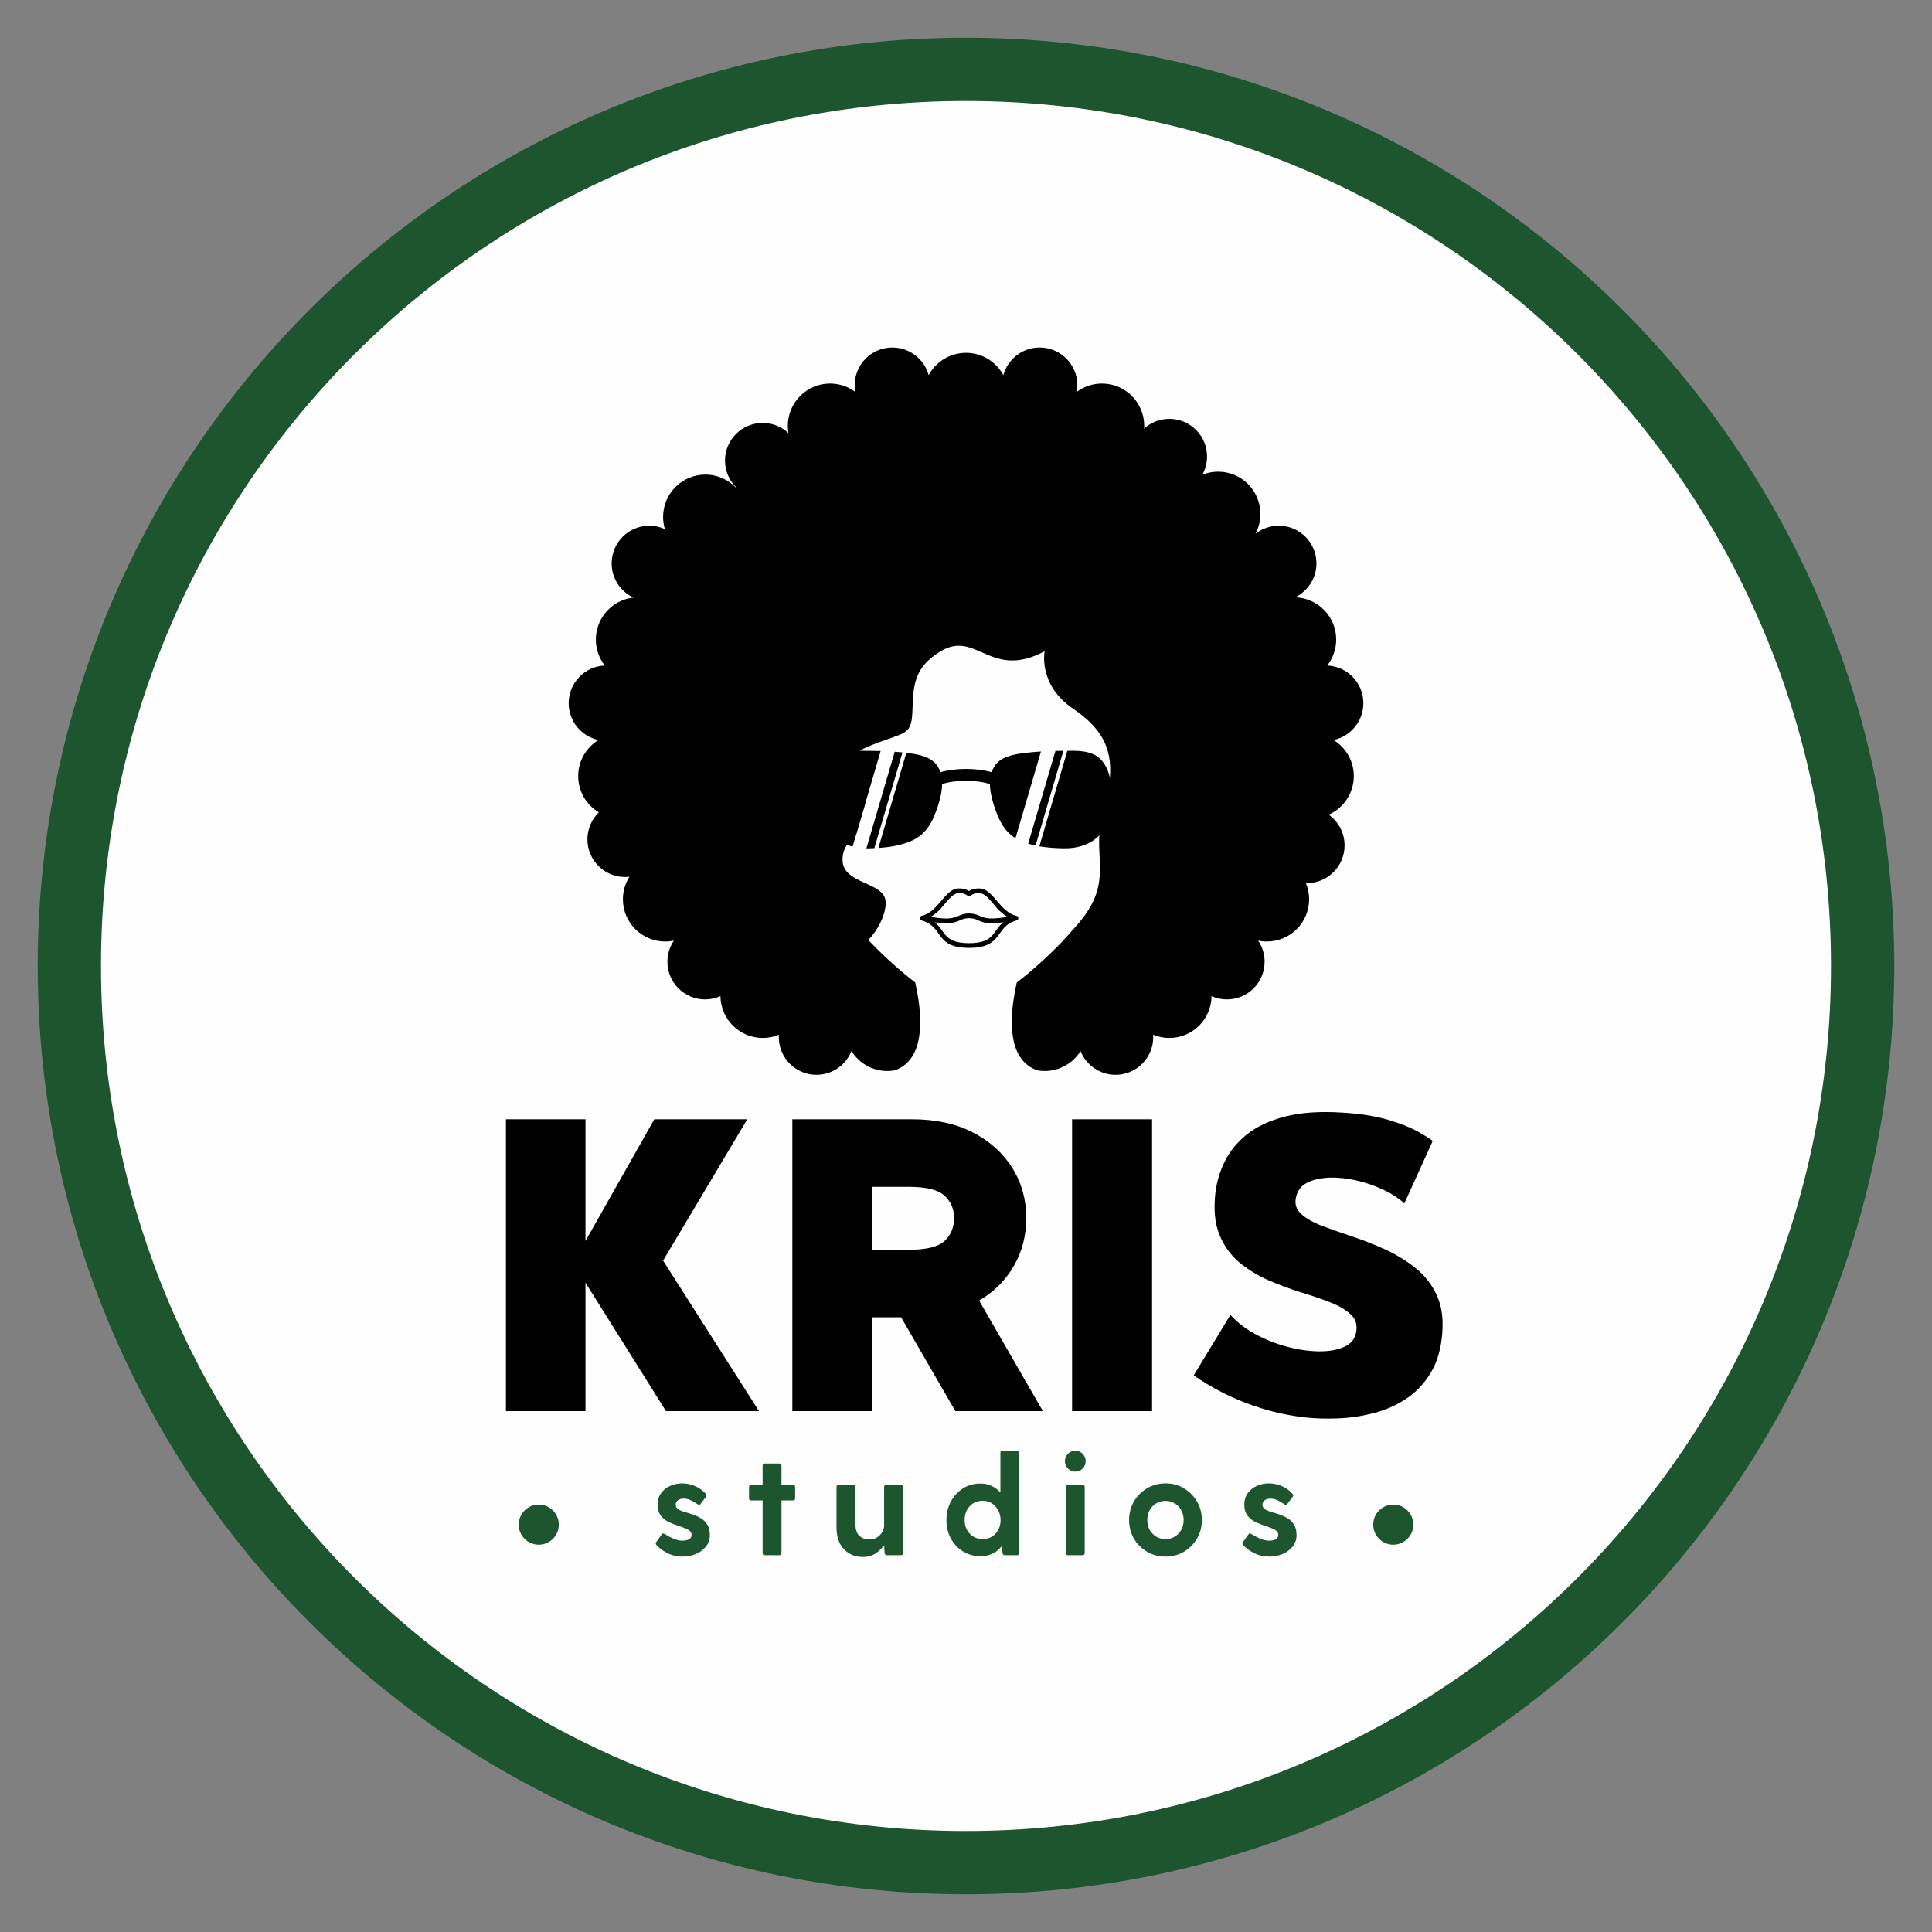 <?xml version="1.0" encoding="UTF-8"?> <svg xmlns="http://www.w3.org/2000/svg" xmlns:xlink="http://www.w3.org/1999/xlink" xmlns:xodm="http://www.corel.com/coreldraw/odm/2003" xml:space="preserve" width="150mm" height="150mm" version="1.1" style="shape-rendering:geometricPrecision; text-rendering:geometricPrecision; image-rendering:optimizeQuality; fill-rule:evenodd; clip-rule:evenodd" viewBox="0 0 15000 15000"><rect x="0" y="0" width="15000" height="15000" fill="#808080" stroke="none"/> <defs> <style type="text/css"> .fil3 {fill:none} .fil0 {fill:#FEFEFE;fill-rule:nonzero} .fil2 {fill:black;fill-rule:nonzero} .fil1 {fill:#1D552E;fill-rule:nonzero} </style> </defs> <g id="Слой_x0020_1">  <path class="fil0" d="M7500 538.56c-3844.64,0 -6961.44,3116.8 -6961.44,6961.44 0,3844.81 3116.8,6961.44 6961.44,6961.44 3844.81,0 6961.44,-3116.63 6961.44,-6961.44 0,-3844.64 -3116.63,-6961.44 -6961.44,-6961.44z"></path> <path class="fil1" d="M7500 784.15c-1854.53,0 -3533.51,751.71 -4748.82,1967.03 -1215.32,1215.31 -1967.03,2894.29 -1967.03,4748.82 0,1854.58 751.7,3533.56 1966.99,4748.84 1215.31,1215.32 2894.31,1967.01 4748.86,1967.01 1854.61,0 3533.6,-751.68 4748.88,-1966.97 1215.3,-1215.29 1966.97,-2894.27 1966.97,-4748.88 0,-1854.55 -751.68,-3533.54 -1967.01,-4748.86 -1215.28,-1215.29 -2894.26,-1966.99 -4748.84,-1966.99zm-5096.1 1619.75c1304.23,-1304.23 3105.99,-2110.93 5096.1,-2110.93 1990.15,0 3791.91,806.68 5096.12,2110.89 1304.24,1304.23 2110.91,3106.01 2110.91,5096.14 0,1990.18 -806.66,3791.95 -2110.88,5096.15 -1304.2,1304.22 -3105.97,2110.88 -5096.15,2110.88 -1990.13,0 -3791.91,-806.68 -5096.14,-2110.91 -1304.21,-1304.21 -2110.89,-3105.97 -2110.89,-5096.12 0,-1990.11 806.7,-3791.87 2110.93,-5096.1z"></path> <g id="_1618986853312"> <g> <g> <path class="fil2" d="M5892.57 10956.01l-721.91 0 -624.84 -997.03 0 997.03 -617.77 0 0 -2265.99 617.77 0 0 944.97 534.2 -944.97 721.9 0 -653.76 1097.33 744.41 1168.66zm0 0z"></path> </g> </g> </g> <g id="_1618986850144"> <g> <g> <path class="fil2" d="M7417.48 10956.01l-421.05 -728.32 -226.92 0 0 728.32 -617.77 0 0 -2265.99 928.9 0c183.36,0 340.86,34.08 472.48,102.21 131.46,67.82 233.51,159.43 305.99,275.13 72.32,115.4 108.64,245.24 108.64,389.56 0,136.29 -31.98,260.03 -95.79,370.92 -63.47,111.05 -153.47,201.04 -269.99,269.99l494.99 858.18 -679.48 0zm-647.97 -1741.44l0 488.57 288.62 0c133.72,0 225.16,-22.51 274.49,-67.51 49.66,-45.31 74.57,-104.94 74.57,-178.71 0,-71.03 -24.91,-129.2 -74.57,-174.21 -49.33,-45.32 -140.77,-68.14 -274.49,-68.14l-288.62 0zm0 0z"></path> </g> </g> </g> <g id="_1618986849856"> <g> <g> <path class="fil2" d="M8944.6 8690.02l0 2265.99 -620.97 0 0 -2265.99 620.97 0zm0 0z"></path> </g> </g> </g> <g id="_1618986849760"> <g> <g> <path class="fil2" d="M10061.65 9298.78c-10.76,49.35 2.73,91.28 40.51,126 37.6,34.72 91.44,65.57 161.34,92.58 70.23,26.67 148.02,53.99 233.35,82.27 85.18,27.97 170.51,61.39 255.86,100.29 85.17,39.05 162.79,86.13 232.7,141.42 70.23,54.97 125.35,123.26 165.21,205.07 40.18,81.96 56.08,181.11 47.57,297.63 -9,127.28 -39.86,233.66 -92.57,318.84 -52.72,85.34 -118.12,152.84 -196.07,202.5 -77.62,49.82 -162.31,85.98 -253.92,108.64 -91.76,22.66 -183.05,35.51 -273.85,38.57 -90.48,3.38 -173.4,0.8 -248.78,-7.71 -116.67,-13.34 -228.84,-36.64 -336.84,-70.08 -108,-33.42 -207.48,-73.27 -298.28,-119.56 -90.47,-46.29 -166.97,-92.08 -229.49,-137.57l284.78 -469.27c51.75,58.33 116.52,108.48 194.13,150.43 77.95,42.1 159.58,74.4 244.93,97.06 85.17,22.83 166.65,34.72 244.27,36 77.46,0.96 142.71,-9.97 195.43,-32.78 53.03,-22.66 85.01,-58.82 95.78,-108.64 12.85,-58.17 0.33,-105.59 -37.29,-142.07 -37.76,-36.81 -91.12,-68.78 -160.06,-95.78 -69.11,-27 -145.76,-53.36 -230.14,-79.07 -84.05,-26.03 -168.26,-57.38 -252.64,-93.86 -84.05,-36.79 -160.06,-83.72 -228.2,-140.77 -67.82,-57.38 -118.92,-129.86 -153.64,-217.28 -34.39,-87.43 -44.04,-195.75 -28.92,-325.28 10.6,-83.89 35.35,-164.73 73.92,-242.35 38.9,-77.94 96.1,-147.2 171.64,-207.64 75.86,-60.42 174.21,-106.23 295.06,-137.56 120.86,-31.18 267.58,-41.46 440.34,-30.86 146.57,8.67 268.87,28.13 367.07,58.5 98.51,30.05 175.65,61.38 231.41,93.85 56.1,32.14 91.93,54.97 107.36,68.14l-220.49 485.35c-40.82,-38.89 -94.18,-74.09 -160.07,-105.43 -66.05,-31.18 -135.64,-55.44 -208.93,-72.64 -73.28,-17.04 -143.99,-24.58 -212.13,-22.5 -67.82,2.25 -125.36,15.27 -172.93,39.21 -47.57,23.63 -76.82,62.36 -87.42,116.35zm0 0z"></path> </g> </g> </g> <path class="fil1" d="M4182.96 11681.49c-85.97,0 -155.72,69.76 -155.72,155.73 0,85.98 69.75,155.72 155.72,155.72 85.99,0 155.73,-69.74 155.73,-155.72 0,-85.97 -69.74,-155.73 -155.73,-155.73z"></path> <path class="fil1" d="M10817.36 11681.49c-85.98,0 -155.72,69.76 -155.72,155.73 0,85.98 69.74,155.72 155.72,155.72 85.98,0 155.73,-69.74 155.73,-155.72 0,-85.97 -69.75,-155.73 -155.73,-155.73z"></path> <path class="fil2" d="M10316.11 6325.37c74.57,53.21 123.26,140.15 123.26,238.5 0,161.68 -130.98,292.81 -292.65,292.81 -2.41,0 -5.15,-0.48 -7.87,-0.48 16.23,38.73 25.23,81 25.23,125.51 0,181.45 -147.21,328.34 -328.65,328.34 -22.99,0 -45.48,-2.42 -67.02,-6.92 31.5,46.77 49.98,103.01 49.98,163.76 0,161.52 -131.14,292.66 -292.65,292.66 -42.59,0 -82.6,-9.33 -119.24,-25.4 -2.09,179.52 -148.18,324.64 -328.33,324.64 -44.36,0 -86.79,-8.84 -125.36,-25.07 0.32,6.26 0.81,12.21 0.81,18.64 0,161.52 -130.98,292.65 -292.65,292.65 -123.27,0 -228.05,-76.66 -271.76,-184.01 -58.02,92.73 -161.2,154.44 -278.67,154.44 -18.49,0 -37.12,-1.61 -54.64,-4.83l-0.33 0c-110.73,-37.43 -165.53,-128.72 -187.7,-239.13 -18.81,-95.78 -13.83,-205.71 0.96,-306.78 6.91,-48.54 15.75,-94.99 25.39,-136.78 12.86,-9.96 26.04,-20.08 38.89,-30.2 155.25,-123.59 306.15,-271.29 393.59,-376.22 289.43,-306.16 196.38,-478.6 207.94,-735.74 2.74,-62.83 12.06,-131.14 34.4,-207.79 26.35,-89.03 42.59,-168.74 48.21,-240.25 19.76,-239.79 -75.69,-392.62 -286.06,-535.5 -273.53,-184.97 -220.65,-445.79 -220.65,-445.79 -419.93,224.66 -530.02,-166.83 -807.41,0.15 -218.89,131.78 -210.85,280.44 -219.69,474.41 -8.68,193.98 -65.88,147.53 -357.1,271.28 -19.11,8.03 -35.03,16.87 -48.21,26.52 -38.56,28.13 -52.38,62.03 -50.3,99.31 0.33,13.03 2.73,26.04 6.59,39.86 24.27,85.83 49.66,184.65 83.25,270.8l-70.07 238.33c-25.39,25.71 -51.43,51.59 -71.51,81.96 -20.74,31.5 -34.72,68.62 -34.72,115.87 0,193.98 326.24,167.63 334.93,326.24 5.62,26.03 -11.42,167.94 -134.68,296.66 87.42,93.7 205.06,204.12 325.6,299.9 12.85,10.12 25.71,20.24 38.56,30.2 9.32,41.79 18.64,88.24 25.56,136.78 14.62,101.07 19.93,211 0.8,306.78 -22.18,110.41 -76.82,201.7 -187.55,239.13l-0.32 0c-17.68,3.22 -36.32,4.83 -54.8,4.83 -117.64,0 -220.66,-62.03 -278.35,-154.77l-0.33 -0.31c-42.74,107.99 -148.16,184.65 -271.75,184.65 -161.67,0 -292.33,-131.13 -292.33,-292.65 0,-6.43 0.16,-12.38 0.8,-18.64 -38.89,16.23 -81.16,25.07 -125.67,25.07 -180.16,0 -326.24,-145.12 -328.32,-324.64 -36.17,16.07 -76.67,25.4 -119.1,25.4 -161.67,0 -292.49,-131.14 -292.49,-292.66 0,-60.75 18.33,-116.99 49.99,-163.76 -21.86,4.5 -44.2,6.92 -67.34,6.92 -181.44,0 -328.34,-146.89 -328.34,-328.34 0,-64.28 18.65,-123.9 50.63,-174.52 -11.09,1.28 -22.17,2.08 -33.59,2.08 -161.67,0 -292.65,-131.14 -292.65,-292.65 0,-81.96 34.07,-156.2 88.55,-209.57 -95.78,-57.05 -160.06,-161.82 -160.06,-281.56 0,-118.6 63.15,-222.09 157.33,-279.95 -132.26,-28.13 -231.26,-145.44 -231.26,-286.06 0,-157.82 124.39,-285.74 280.44,-292.17 -43.39,-55.61 -69.43,-125.67 -69.43,-201.69 0,-169.06 127.77,-308.24 291.69,-326.24 -99.64,-46.61 -169.07,-147.53 -169.07,-265.17 0,-161.67 131.15,-292.65 292.82,-292.65 43.07,0 83.72,9.48 120.53,26.2 -9.01,-29.73 -13.99,-61.56 -13.99,-94.5 0,-181.44 147.22,-328.33 328.49,-328.33 93.7,0 177.91,39.54 237.69,102.37l0.33 -0.32 2.08 -1.77c-54.16,-53.35 -87.91,-127.28 -87.91,-209.24 0,-161.52 130.98,-292.33 292.65,-292.33 77.46,0 147.86,30.21 200.25,79.54 -3.05,-18.47 -5.14,-37.43 -5.14,-56.88 0,-181.44 147.05,-328.33 328.33,-328.33 73.6,0 140.93,24.27 195.75,65.25 -2.91,-17.04 -4.83,-34.39 -4.83,-52.4 0,-161.51 130.81,-292.65 292.49,-292.65 134.67,0 247.82,90.97 281.88,214.88 55.44,-103.18 164.42,-173.57 289.76,-173.57 125.52,0 234.32,70.39 289.76,173.57 34.08,-123.91 147.21,-214.88 281.88,-214.88 161.68,0 292.82,131.14 292.82,292.65 0,18.01 -1.93,35.36 -5.14,52.4 54.8,-40.98 122.46,-65.25 195.73,-65.25 181.29,0 328.65,146.89 328.65,328.33 0,7.55 -0.64,14.62 -1.28,21.85 52.24,-47.24 120.69,-76.01 196.39,-76.01 161.68,0 292.65,130.81 292.65,292.48 0,51.43 -13.34,99.65 -36.48,141.27 37.77,-15.1 79.07,-23.78 122.46,-23.78 181.29,0 328.33,147.05 328.33,328.49 0,55.6 -13.83,107.99 -38.41,153.8 50.15,-39.22 112.65,-62.84 180.96,-62.84 161.51,0 292.65,130.98 292.65,292.65 0,116.03 -67.98,216.15 -165.85,263.4 176.94,5.15 319.01,149.94 319.01,328.01 0,76.02 -26.36,146.08 -69.59,201.69 155.89,6.43 280.59,134.35 280.59,292.17 0,140.62 -99.31,257.93 -231.57,286.06 94.33,57.86 157.33,161.35 157.33,279.95 0,133.71 -80.2,248.62 -194.78,299.88z"></path> <path class="fil2" d="M6837.4 5830.88l-119.73 407.88 -70.07 238.33 -28.12 95.78c-14.95,-3.7 -29.41,-8.04 -43.39,-13.82 -78.1,-30.86 -141.59,-88.22 -175.18,-176.13 -19.93,-52.55 -32.46,-125.84 -32.78,-201.85 -0.33,-111.38 22.98,-261.32 131.94,-319.34 52.39,-27.8 116.19,-32.62 178.06,-32.94 28.45,0 56.25,0.97 82.61,0.97 25.4,0 51.26,0.31 76.66,1.12z"></path> <path class="fil2" d="M7006.78 5841.97l-218.24 743.12c-14.3,0.64 -28.92,1.28 -43.39,1.45 -6.27,0.48 -12.22,0.48 -18.48,0.48l220.01 -750.67c19.93,1.76 40.02,3.53 60.1,5.62z"></path> <path class="fil2" d="M7314.7 6087.69c-0.79,56.57 -15.27,114.59 -31.34,165.2 -35.67,110.42 -81.15,213.75 -190.43,267.59 -83.42,41.63 -178.87,56.89 -272.89,62.84l216.63 -738.14c6.92,0.96 13.51,1.93 20.41,2.73 79.24,10.29 174.7,28.45 221.78,100.6 9.48,14.95 17.04,30.55 22.35,46.93 9.96,29.41 13.82,60.59 13.49,92.25z"></path> <path class="fil2" d="M8081.93 5834.57l-197.67 673.05c-92.73,-55.92 -134.35,-152.34 -167.3,-254.73 -16.07,-50.61 -30.38,-108.63 -31.33,-165.2 -0.33,-31.66 3.53,-62.84 13.49,-92.25 5.31,-16.38 12.86,-31.98 22.34,-46.93 46.92,-72.15 142.55,-90.31 221.46,-100.6 46.12,-5.94 92.56,-10.45 139.01,-13.34z"></path> <path class="fil2" d="M8255.98 5829.76l-215.84 735.4c-19.44,-4.02 -38.56,-8.84 -57.37,-14.79l211.65 -720.3c14.95,-0.31 29.89,-0.31 44.84,-0.31l16.72 0z"></path> <path class="fil2" d="M8632.03 6181.07c-0.31,76.01 -12.85,149.3 -32.61,201.85 -15.6,40.65 -37.45,74.73 -64.78,102.84 -69.09,72.48 -171.46,103.51 -279.78,100.78 -60.75,-1.45 -123.91,-4.99 -185.3,-15.76l217.27 -741.35c72.49,-1.28 150.91,-0.97 213.42,32.3 65.58,35.04 99.97,102.85 117,175.99 11.41,48.21 14.95,98.98 14.78,143.35z"></path> <path class="fil2" d="M7770.32 6023.24l-42.27 81.81c-12.53,-6.27 -26.84,-12.22 -42.42,-17.36 -50.96,-16.55 -116.85,-25.72 -185.63,-25.72 -68.62,0 -134.67,9.17 -185.3,25.72 -15.74,5.14 -30.21,11.09 -42.74,17.36l-41.95 -81.96c21.05,-10.77 45,-20.09 71.2,-27.65 57.53,-16.38 126.64,-25.39 198.79,-25.39 72.48,0 141.59,9.01 199.12,25.39 26.36,7.88 50.3,17.2 71.2,27.8z"></path> <path class="fil2" d="M7891.81 7110.76c-66.38,-14.14 -119.24,-77.78 -148.18,-111.85 -48.21,-56.41 -86.13,-100.92 -140.77,-100.92 -28.13,-0.97 -54.65,5.62 -79.23,19.76 -24.43,-14.3 -50.94,-20.89 -79.07,-19.93 -54.64,0 -92.73,44.52 -140.79,100.93 -33.9,39.86 -81.63,97.55 -148.17,112.01 -9,2.09 -13.65,7.72 -13.98,17.21 -0.32,9.48 3.86,15.42 12.7,18.15 178.55,50.3 97.54,213.11 369.31,213.11 271.91,0 195.9,-166.82 369.47,-213.11 8.67,-2.73 13.01,-8.84 12.7,-18.15 -0.33,-9.33 -4.99,-15.12 -13.99,-17.21zm-368.18 211.98c-199.76,0 -181.28,-94.49 -265.82,-161.99 83.57,9.32 130.98,14.14 195.42,-15.12 22.19,-11.4 45.65,-17.02 70.4,-17.02 24.91,0 48.37,5.62 70.55,17.02 62.03,28.3 105.42,25.24 195.41,14.95 -84.36,67.34 -65.56,162.16 -265.96,162.16zm85.18 -210.2c-26.85,-13.67 -55.13,-20.41 -85.18,-20.41 -29.89,0 -58.34,6.74 -85.18,20.41 -59.14,26.83 -108.47,21.37 -213.09,7.39 41.13,-25.88 76.32,-58.35 105.57,-97.39 43.73,-51.27 75.21,-88.4 113.63,-88.4 24.43,-1.92 46.6,4.35 66.53,18.97 3.37,3.37 7.56,5.15 12.54,5.15 4.81,0 9,-1.61 12.53,-4.99 19.94,-14.78 42.1,-21.22 66.7,-19.13 38.24,0 69.9,37.13 113.61,88.4 29.42,38.73 64.45,71.19 105.43,97.23 -102.69,13.65 -153.64,19.6 -213.09,-7.4l0 0.17zm0 0z"></path> <g id="_1618986908704"> <g> <g> <path class="fil1" d="M5246.41 11681.52c0,15.1 6.1,26.83 18.64,35.35 12.86,8.67 29.25,15.91 49.51,21.85 20.57,5.63 41.93,12.22 64.28,19.93 22.18,7.39 43.39,17.2 63.64,29.58 20.57,12.04 36.96,28.6 49.49,49.49 12.87,20.57 19.29,47.57 19.29,80.99 0,34.72 -10.61,64.78 -31.5,90 -20.57,25.4 -46.93,44.36 -79.07,57.22 -31.82,12.86 -64.12,19.28 -97.06,19.28 -46.77,0 -88.4,-9.48 -124.72,-28.28 -36.48,-18.81 -64.28,-39.86 -83.57,-63 -3.05,-3.38 -4.34,-7.07 -3.85,-10.92 0.32,-4.19 1.6,-7.89 3.85,-10.93l43.72 -61.07c5.46,-7.71 13.66,-7.4 24.42,0.64 22.66,14.14 45.65,26.19 68.79,36 23.15,9.48 45.32,14.14 66.86,14.14 17.51,0 33.58,-3.21 48.21,-9.64 14.46,-6.75 21.85,-18.81 21.85,-36 0,-14.46 -6.42,-26.03 -19.29,-34.72 -12.52,-8.51 -28.75,-16.22 -48.85,-23.14 -20.24,-7.23 -41.62,-14.79 -64.28,-22.49 -22.33,-7.72 -43.55,-17.52 -63.64,-29.58 -19.77,-12.37 -36,-28.44 -48.85,-48.21 -12.54,-19.6 -18.65,-44.68 -18.65,-75.21 0,-34.72 8.68,-64.45 26.36,-89.36 18,-24.74 41.3,-43.71 70.06,-56.57 29.1,-13.18 59.96,-19.92 92.58,-19.92 34.71,0 68.78,7.07 102.2,21.22 33.44,14.13 61.39,34.54 84.22,61.06 5.94,7.72 5.78,15.75 -0.65,23.79l-42.42 55.28c-6.11,7.39 -14.15,6.91 -24.44,-1.28 -21.05,-13.67 -39.2,-23.95 -54.63,-30.86 -15.43,-7.23 -32.78,-10.93 -52.07,-10.93 -17.19,0 -31.5,4.34 -43.07,12.85 -11.57,8.2 -17.36,19.29 -17.36,33.44zm0 0z"></path> </g> </g> </g> <g id="_1618986908080"> <g> <g> <path class="fil1" d="M6156.76 11529.16c11.08,0 16.72,5.62 16.72,16.71l0 86.78c0,11.26 -5.64,16.73 -16.72,16.73l-89.35 0 0 408.2c0,11.24 -5.64,16.71 -16.71,16.71l-113.15 0c-11.24,0 -16.71,-5.47 -16.71,-16.71l0 -408.2 -89.36 0c-10.76,0 -16.07,-5.47 -16.07,-16.73l0 -86.78c0,-11.09 5.31,-16.71 16.07,-16.71l89.36 0 0 -149.77c0,-11.1 5.47,-16.73 16.71,-16.73l113.15 0c11.07,0 16.71,5.63 16.71,16.73l0 149.77 89.35 0zm0 0z"></path> </g> </g> </g> <g id="_1618986906736"> <g> <g> <path class="fil1" d="M6994.17 11529.16c11.09,0 16.71,5.62 16.71,16.71l0 511.71c0,11.24 -5.62,16.71 -16.71,16.71l-109.29 0c-9.48,0 -15.1,-5.47 -16.71,-16.71l-3.86 -61.08c-18.97,26.68 -42.1,48.7 -69.43,66.22 -27.47,17.03 -58.5,25.71 -93.2,25.71 -60.91,0 -110.57,-20.09 -149.15,-60.43 -38.57,-40.18 -57.84,-96.75 -57.84,-169.71l0 -312.42c0,-11.09 5.45,-16.71 16.71,-16.71l113.77 0c11.09,0 16.72,5.62 16.72,16.71l0 286.07c0,45 10.92,76.5 32.79,94.49 21.85,17.68 45.63,26.36 71.35,26.36 26.52,0 48.54,-5.95 66.22,-17.99 17.51,-12.39 30.53,-27.01 39.21,-43.73 8.51,-16.71 12.85,-31.17 12.85,-43.71l0 -301.49c0,-11.09 5.3,-16.71 16.07,-16.71l113.79 0zm0 0z"></path> </g> </g> </g> <g id="_1618986902896"> <g> <g> <path class="fil1" d="M7897.03 11262.38c11.09,0 16.71,5.63 16.71,16.72l0 778.48c0,11.24 -5.62,16.71 -16.71,16.71l-96.43 0c-9.96,0 -15.43,-5.47 -16.71,-16.71l-6.42 -53.36c-18.01,23.14 -40.83,42.1 -68.15,56.56 -27.48,14.15 -59.62,21.22 -96.43,21.22 -51.42,0 -97.06,-12.38 -136.91,-37.29 -39.54,-24.75 -70.72,-58.17 -93.86,-100.28 -22.82,-42.43 -34.08,-89.51 -34.08,-141.42 0,-53.51 11.26,-101.73 34.08,-144.64 23.14,-42.74 54.32,-76.82 93.86,-102.21 39.85,-25.24 85.49,-37.92 136.91,-37.92 32.95,0 62.36,6.42 88.07,19.27 25.72,12.54 47.74,29.41 66.22,50.79l0 -309.2c0,-11.09 5.46,-16.72 16.71,-16.72l113.14 0zm-267.42 686.55c41.14,0 74.57,-14.13 100.29,-42.43 25.7,-28.28 38.56,-63.16 38.56,-104.78 0,-27.31 -6.11,-52.22 -18,-74.57 -12.05,-22.66 -28.28,-40.82 -48.86,-54.64 -20.57,-13.65 -44.67,-20.57 -71.99,-20.57 -41.14,0 -74.89,14.15 -100.92,42.43 -26.21,27.96 -39.22,63.64 -39.22,107.35 0,42.43 13.01,77.62 39.22,105.42 26.03,27.97 59.78,41.79 100.92,41.79zm0 0z"></path> </g> </g> </g> <g id="_1618986902656"> <g> <g> <path class="fil1" d="M8348.98 11425.66c-23.15,0 -42.42,-7.87 -57.85,-23.78 -15.43,-15.75 -23.14,-34.88 -23.14,-57.21 0,-22.18 7.71,-41.31 23.14,-57.22 15.43,-15.74 34.7,-23.78 57.85,-23.78 22.18,0 41.15,8.04 56.58,23.78 15.74,15.91 23.77,35.04 23.77,57.22 0,22.33 -8.03,41.46 -23.77,57.21 -15.43,15.91 -34.4,23.78 -56.58,23.78zm-74.57 120.21c0,-11.09 5.46,-16.71 16.72,-16.71l113.77 0c11.09,0 16.73,5.62 16.73,16.71l0 511.71c0,11.24 -5.64,16.71 -16.73,16.71l-113.77 0c-11.26,0 -16.72,-5.47 -16.72,-16.71l0 -511.71zm0 0z"></path> </g> </g> </g> <g id="_1618986900016"> <g> <g> <path class="fil1" d="M9048.51 12085.21c-51.9,0 -99.47,-12.37 -142.71,-37.28 -42.9,-25.24 -76.98,-59.3 -102.2,-102.21 -24.91,-43.23 -37.29,-91.29 -37.29,-144 0,-53.03 12.38,-101.09 37.29,-143.99 25.22,-43.24 59.3,-77.46 102.2,-102.85 43.24,-25.24 90.81,-37.93 142.71,-37.93 52.72,0 100.29,12.69 142.71,37.93 42.76,25.39 76.82,59.61 102.21,102.85 25.24,42.9 37.94,90.96 37.94,143.99 0,52.71 -12.7,100.77 -37.94,144 -25.39,42.91 -59.45,76.97 -102.21,102.21 -42.42,24.91 -89.99,37.28 -142.71,37.28zm0 -135.64c26.05,0 49.83,-6.1 71.37,-18.63 21.36,-12.87 38.24,-30.38 50.77,-52.72 12.87,-22.66 19.29,-48.21 19.29,-76.5 0,-28.61 -6.42,-54.31 -19.29,-77.13 -12.53,-22.66 -29.41,-40.18 -50.77,-52.72 -21.54,-12.86 -45.32,-19.29 -71.37,-19.29 -39.05,0 -72.31,13.99 -99.64,41.79 -27.47,27.96 -41.13,63.64 -41.13,107.35 0,42.92 13.66,78.26 41.13,106.07 27.33,27.96 60.59,41.78 99.64,41.78zm0 0z"></path> </g> </g> </g> <g id="_1618986899968"> <g> <g> <path class="fil1" d="M9801.52 11681.52c0,15.1 6.11,26.83 18.65,35.35 12.85,8.67 29.24,15.91 49.49,21.85 20.57,5.63 41.95,12.22 64.28,19.93 22.18,7.39 43.4,17.2 63.64,29.58 20.57,12.04 36.97,28.6 49.51,49.49 12.85,20.57 19.28,47.57 19.28,80.99 0,34.72 -10.61,64.78 -31.5,90 -20.58,25.4 -46.93,44.36 -79.07,57.22 -31.82,12.86 -64.12,19.28 -97.07,19.28 -46.76,0 -88.39,-9.48 -124.71,-28.28 -36.48,-18.81 -64.29,-39.86 -83.56,-63 -3.06,-3.38 -4.35,-7.07 -3.86,-10.92 0.31,-4.19 1.61,-7.89 3.86,-10.93l43.71 -61.07c5.45,-7.71 13.65,-7.4 24.42,0.64 22.66,14.14 45.64,26.19 68.78,36 23.15,9.48 45.32,14.14 66.86,14.14 17.52,0 33.59,-3.21 48.21,-9.64 14.46,-6.75 21.86,-18.81 21.86,-36 0,-14.46 -6.43,-26.03 -19.28,-34.72 -12.54,-8.51 -28.77,-16.22 -48.87,-23.14 -20.24,-7.23 -41.62,-14.79 -64.28,-22.49 -22.33,-7.72 -43.54,-17.52 -63.64,-29.58 -19.77,-12.37 -36,-28.44 -48.85,-48.21 -12.54,-19.6 -18.65,-44.68 -18.65,-75.21 0,-34.72 8.69,-64.45 26.36,-89.36 18,-24.74 41.31,-43.71 70.08,-56.57 29.08,-13.18 59.94,-19.92 92.56,-19.92 34.72,0 68.78,7.07 102.22,21.22 33.42,14.13 61.39,34.54 84.2,61.06 5.95,7.72 5.79,15.75 -0.64,23.79l-42.43 55.28c-6.1,7.39 -14.13,6.91 -24.42,-1.28 -21.06,-13.67 -39.22,-23.95 -54.65,-30.86 -15.43,-7.23 -32.78,-10.93 -52.06,-10.93 -17.2,0 -31.5,4.34 -43.08,12.85 -11.57,8.2 -17.35,19.29 -17.35,33.44zm0 0z"></path> </g> </g> </g> <rect class="fil3" x="-0.03" y="-0.02" width="15000" height="15000"></rect> </g> </svg> 